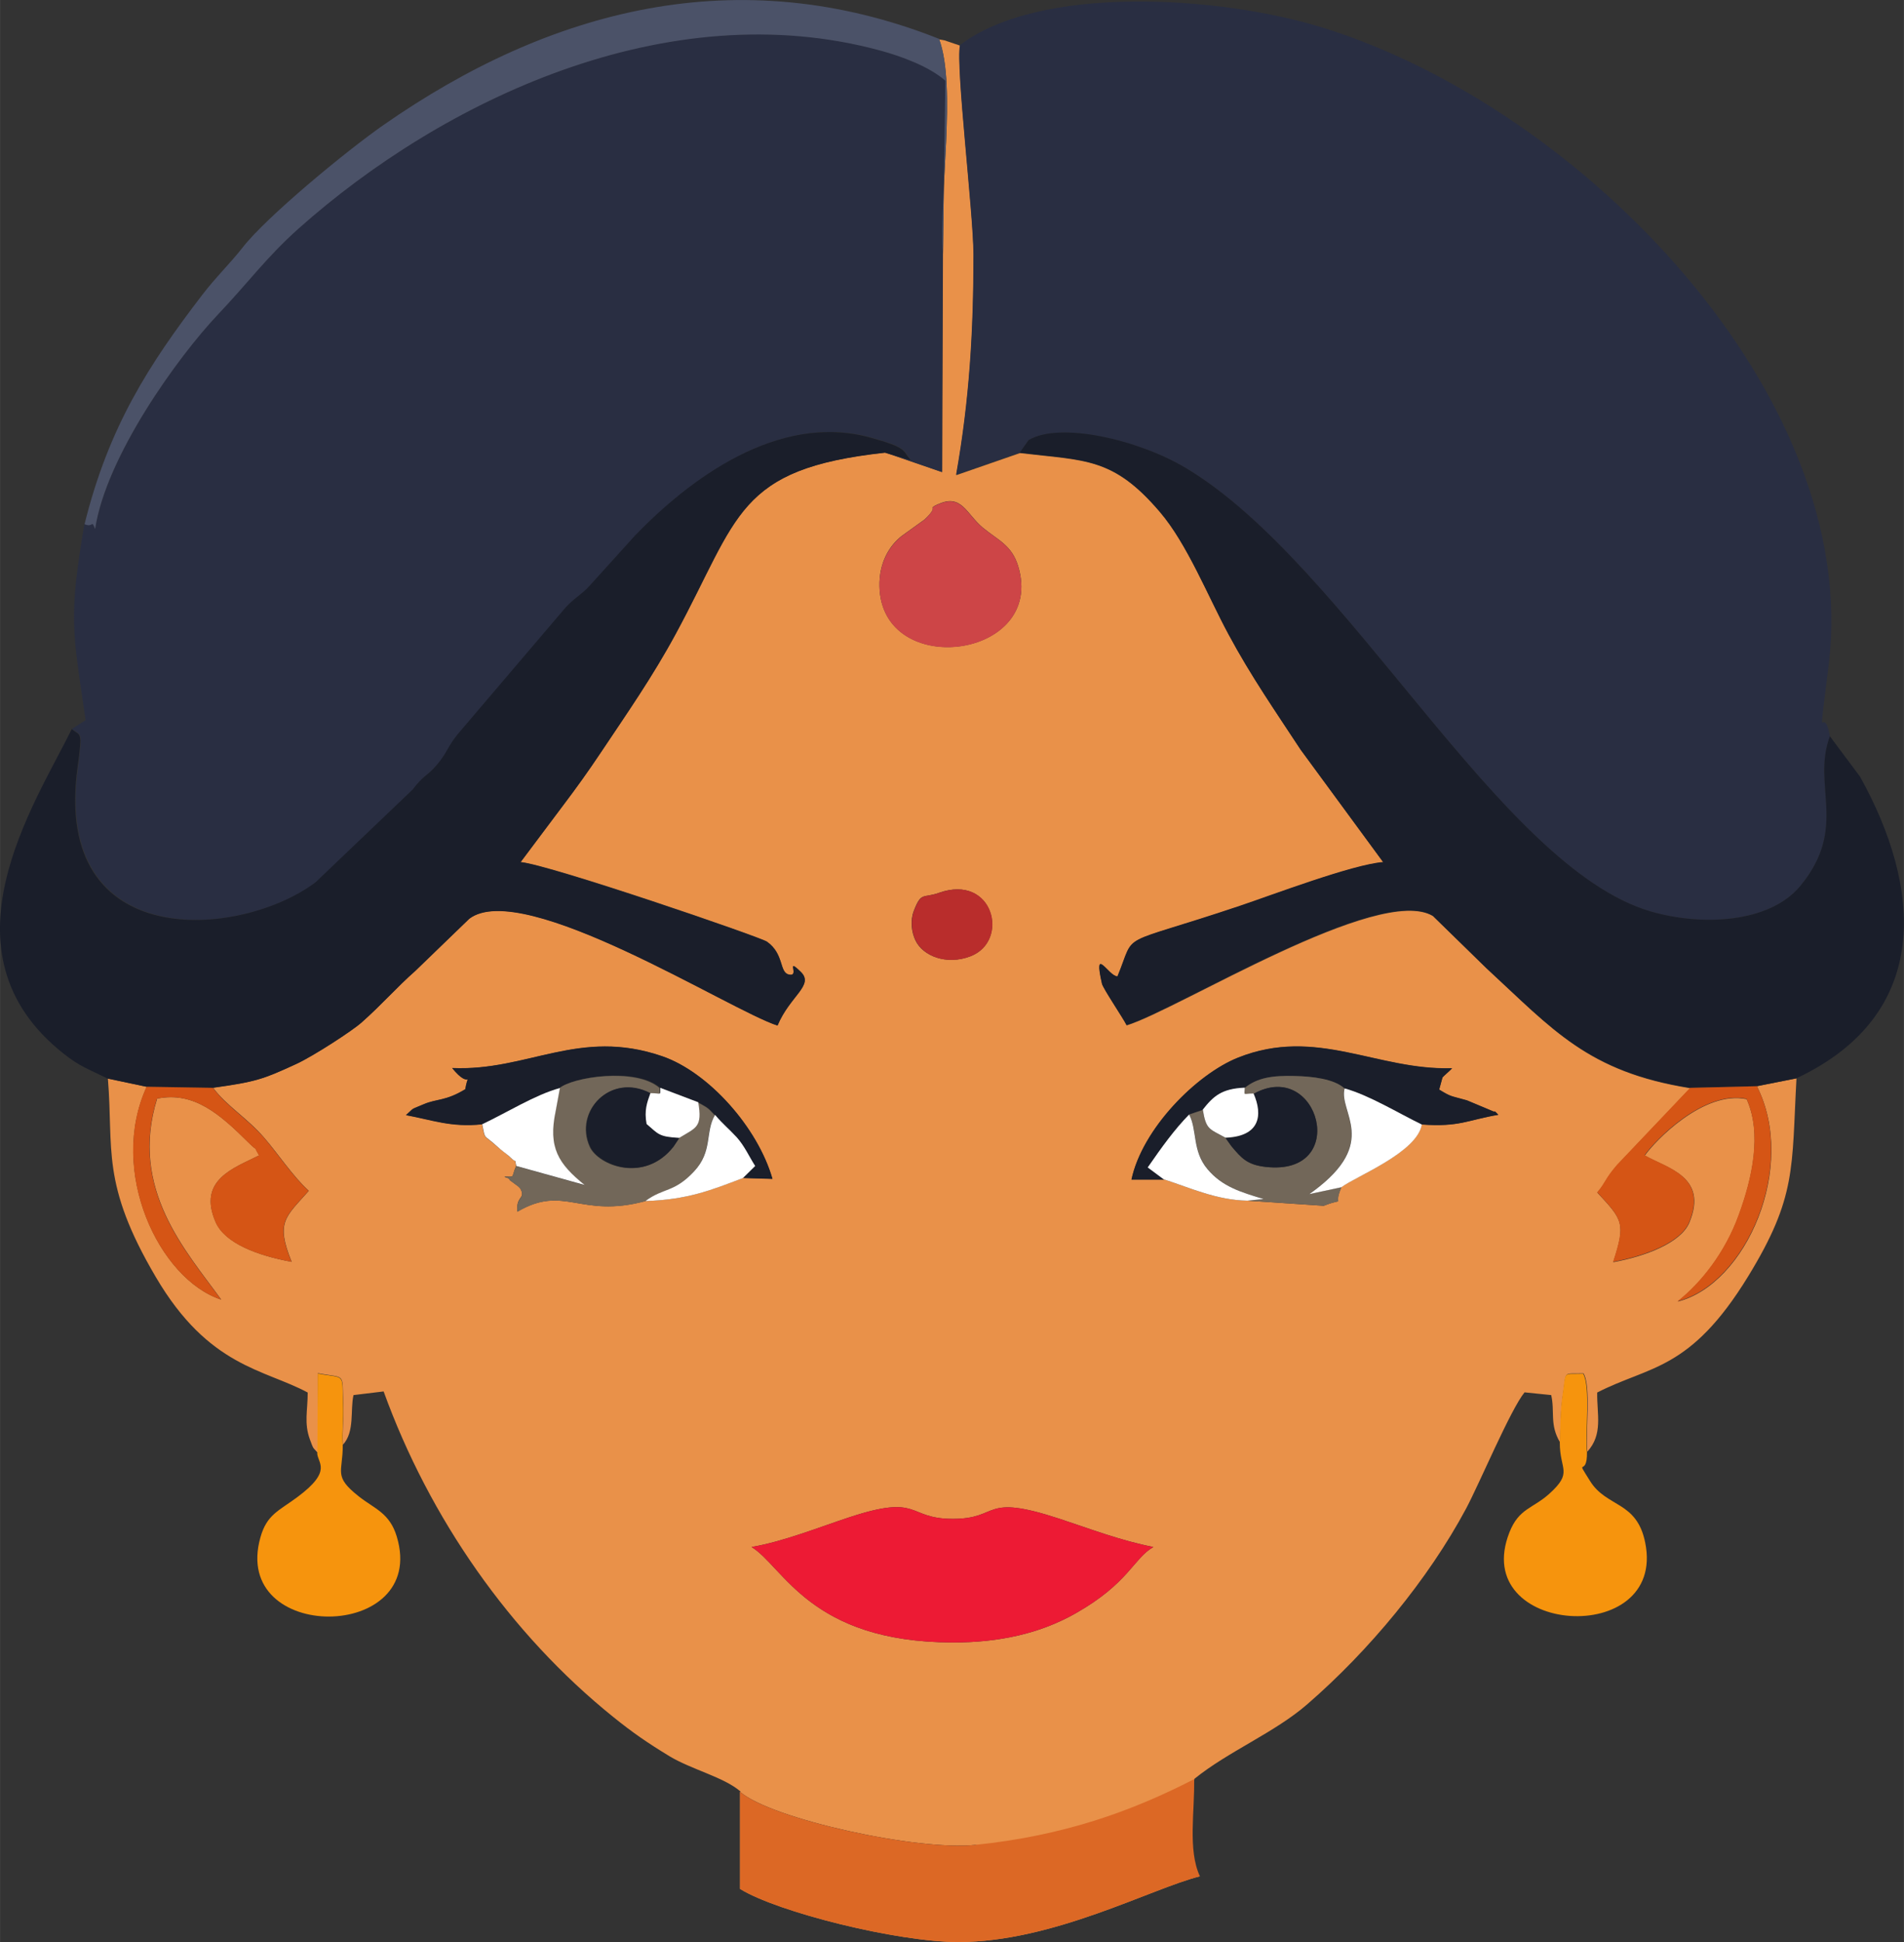 <?xml version="1.0" encoding="UTF-8"?>
<!DOCTYPE svg PUBLIC "-//W3C//DTD SVG 1.1//EN" "http://www.w3.org/Graphics/SVG/1.1/DTD/svg11.dtd">
<!-- Creator: CorelDRAW -->
<svg xmlns="http://www.w3.org/2000/svg" xml:space="preserve" width="11.93mm" height="12.164mm" version="1.1" style="shape-rendering:geometricPrecision; text-rendering:geometricPrecision; image-rendering:optimizeQuality; fill-rule:evenodd; clip-rule:evenodd"
viewBox="0 0 104.33 106.38"
 xmlns:xlink="http://www.w3.org/1999/xlink"
 xmlns:xodm="http://www.corel.com/coreldraw/odm/2003">
 <rect x="0" y="0" width="104.33" height="106.38" fill="#333333" stroke="none"/>
 <defs>
  <style type="text/css">
   <![CDATA[
    .fil2 {fill:#1A1E2A}
    .fil1 {fill:#292E42}
    .fil5 {fill:#4B5268}
    .fil9 {fill:#726759}
    .fil10 {fill:#B92D2C}
    .fil7 {fill:#CD4547}
    .fil8 {fill:#D55515}
    .fil3 {fill:#DC6825}
    .fil0 {fill:#E99149}
    .fil4 {fill:#ED1A34}
    .fil6 {fill:#F6940D}
    .fil11 {fill:white}
   ]]>
  </style>
 </defs>
 <g id="Слой_x0020_1">
  <g id="_1719817011312">
   <g>
    <path class="fil0" d="M65.75 102.78c-2.68,0.67 -8.03,3.6 -13.24,3.6 -3.35,0 -9.91,-1.64 -11.96,-2.91l0 -5.32c1.71,1.49 9.71,3.24 12.88,2.91l12.32 1.72zm-24.57 -18.04c1.7,-0.28 3.76,-1.1 5.37,-1.63 3.92,-1.29 3.11,0.08 5.63,0.09 2.67,0.01 1.56,-1.42 5.86,-0.01 1.68,0.55 3.35,1.2 5.16,1.55 -1.1,0.63 -1.34,1.98 -4.27,3.64 -1.94,1.1 -4.19,1.6 -6.75,1.59 -7.79,-0.02 -9.24,-4.15 -11,-5.23zm36.72 -23.14c-0.26,1.54 -3.64,2.85 -4.4,3.43 -0.52,1.2 0.37,0.5 -0.97,1.02l-4.18 -0.28c-1.68,-0.03 -3.1,-0.69 -4.55,-1.16l-1.8 0c0.59,-2.78 3.56,-5.77 5.84,-6.68 4.3,-1.71 7.61,0.71 11.73,0.58 -0.11,0.13 -0.47,0.42 -0.53,0.51l-0.18 0.66c0.69,0.42 0.61,0.33 1.52,0.59l1.48 0.62c0.05,-0.06 0.17,0.11 0.24,0.17 -1.69,0.29 -2.11,0.68 -4.2,0.53zm-37.2 2.93c-1.77,0.68 -3.07,1.19 -5.34,1.26 -3.58,0.97 -4.43,-0.93 -7.01,0.58 -0.08,-0.82 0.37,-0.69 0.23,-1.12 -0.01,-0.03 -0.05,-0.1 -0.06,-0.13 -0.02,-0.04 -0.1,-0.11 -0.13,-0.14l-0.46 -0.34c-0.04,-0.14 -0.2,-0.11 -0.29,-0.19 0.61,-0 0.35,0.11 0.64,-0.58 -0.14,-0.56 0.14,-0.01 -0.4,-0.54 -0.13,-0.13 -0.36,-0.28 -0.66,-0.54 -0.76,-0.69 -0.62,-0.29 -0.81,-1.21 -1.71,0.18 -2.73,-0.25 -4.17,-0.5 0.52,-0.46 0.17,-0.25 0.98,-0.6 0.7,-0.3 1.2,-0.16 2.27,-0.82 0.2,-1.16 0.31,0.11 -0.72,-1.16 4.14,0.19 6.95,-2.21 11.5,-0.65 2.54,0.87 5.24,3.91 6.05,6.72l-1.63 -0.05zm10.74 -15.62c3,-1.07 3.9,2.64 1.74,3.47 -1.3,0.5 -2.61,0 -3.02,-0.87 -0.22,-0.46 -0.29,-1.09 -0.09,-1.61 0.41,-1.07 0.5,-0.68 1.37,-0.99zm-0.03 -21.29c1.28,-0.6 1.55,0.54 2.44,1.28 0.85,0.7 1.59,0.96 1.94,2.11 1.54,5.08 -7.48,6.25 -7.6,1.11 -0.03,-1.28 0.53,-2.23 1.23,-2.77l1.25 -0.9c0.88,-0.84 0.05,-0.51 0.74,-0.84zm0.24 -13.77l-0.04 12.01 -3.11 -1.07c-8.16,0.89 -7.98,3.49 -11.47,9.93 -1.27,2.34 -2.68,4.35 -4.08,6.46 -0.77,1.15 -1.33,1.92 -2.14,3l-2.28 3.04c1.58,0.14 13.13,4.1 13.5,4.36 0.95,0.67 0.66,1.68 1.2,1.8 0.64,0.14 -0.21,-0.98 0.64,-0.16 0.78,0.74 -0.58,1.31 -1.26,2.95 -2.58,-0.82 -13.95,-8.08 -16.89,-5.85l-2.95 2.85c-1.07,0.94 -1.8,1.81 -2.96,2.84 -0.5,0.45 -2.63,1.84 -3.58,2.27 -1.82,0.84 -2.2,0.97 -4.56,1.3 0.74,1 1.87,1.65 2.82,2.76 0.69,0.79 1.59,2.14 2.43,2.89 -1.27,1.44 -1.83,1.7 -0.94,3.89 -1.85,-0.34 -3.65,-1.01 -4.16,-2.17 -1.02,-2.33 1.02,-2.97 2.38,-3.66 -0.43,-0.73 0.11,-0.02 -0.6,-0.72 -1.55,-1.54 -2.98,-2.8 -4.99,-2.39 -1.55,4.97 1.62,8.38 3.51,11.01 -3.41,-1.12 -6.2,-7.04 -4.08,-11.66l-2.13 -0.45c0.32,3.88 -0.4,5.74 2.63,10.88 2.9,4.93 5.92,5.03 8.32,6.32 0,0.98 -0.21,1.67 0.12,2.57 0.21,0.57 0.15,0.41 0.42,0.72l0.02 -4.35c1.55,0.3 1.32,-0.1 1.39,1.74 0.03,0.84 -0.07,1.43 -0.02,2.18 0.66,-0.72 0.39,-1.89 0.58,-2.72l1.65 -0.2c2.51,6.94 6.94,13.29 12.58,17.83 1.08,0.87 1.85,1.4 3.08,2.15 1.21,0.73 2.99,1.15 3.89,1.93 2.95,13.02 23.65,7.5 24.88,-0.69 1.85,-1.5 4.4,-2.53 6.19,-4.09 3.37,-2.92 6.62,-6.83 8.7,-10.72 0.73,-1.37 2.43,-5.42 3.2,-6.36l1.46 0.15c0.21,0.92 -0.1,1.62 0.49,2.6 0.02,-0.76 0.03,-1.87 0.15,-2.61 0.21,-1.39 -0.04,-1.14 1.13,-1.18 0.43,0.71 0.1,3.26 0.21,4.29 0.87,-0.96 0.52,-2.03 0.54,-3.24 2.88,-1.48 5.09,-1.17 8.27,-6.36 2.67,-4.36 2.38,-5.93 2.65,-10.85l-2.17 0.43c2.23,4.38 -0.57,10.85 -4.34,11.8 1.27,-1 2.6,-2.66 3.35,-4.73 0.73,-1.99 1.29,-4.46 0.43,-6.36 -2.34,-0.5 -5.03,2.29 -5.58,3.09 1.22,0.7 3.49,1.15 2.44,3.67 -0.46,1.11 -2.41,1.85 -4.17,2.17 0.7,-2.15 0.51,-2.32 -0.87,-3.81 0.49,-0.58 0.4,-0.7 1.09,-1.51l4 -4.21c-5.61,-0.89 -7.52,-3.2 -11.17,-6.57l-2.93 -2.86c-2.96,-1.76 -13.94,5.12 -16.78,5.99 -0.19,-0.39 -1.29,-2.01 -1.35,-2.27 -0.49,-2.15 0.37,-0.4 0.85,-0.4 1.06,-2.57 -0.19,-1.56 6.7,-3.86 1.76,-0.59 6.18,-2.28 7.86,-2.4l-4.53 -6.17c-1.35,-2.06 -2.71,-4.01 -3.94,-6.3 -1.15,-2.13 -2.27,-4.96 -3.77,-6.72 -2.57,-3.01 -4.08,-2.8 -7.67,-3.23l-3.49 1.21c0.73,-4.13 0.95,-7.87 0.95,-12.06 -0,-2.31 -0.98,-10.31 -0.74,-11.47l-0.86 -0.29c-0.07,-0.02 -0.19,-0.03 -0.29,-0.05 0.97,2.63 -0.02,8.51 0.21,11.73z"/>
   </g>
   <path class="fil1" d="M52.6 2.47c-0.24,1.17 0.73,9.16 0.74,11.47 0,4.19 -0.22,7.94 -0.95,12.06l3.49 -1.21 0.48 -0.68c1.71,-1.03 6.02,-0.01 8.59,1.51 8.87,5.27 17.2,21.9 25.51,24.31 2.75,0.8 6.5,0.65 8.19,-1.4 2.65,-3.21 0.61,-5.48 1.62,-8.2 -0.38,-2.09 -0.71,1.4 -0.06,-3.96 1.77,-14.64 -13.44,-30.4 -27.68,-34.84 -5.71,-1.78 -15.55,-2.39 -19.93,0.94z"/>
   <path class="fil1" d="M4.62 28.71c-0.86,5.14 -0.66,5.75 0.07,10.74l-0.74 0.47c0.5,0.42 0.6,0.05 0.32,2.15 -1.36,10.18 8.96,9.33 13.05,6.25l5.32 -5.08c0.61,-0.82 0.83,-0.76 1.34,-1.37 0.54,-0.65 0.58,-0.98 1.11,-1.64l5.86 -6.88c0.48,-0.57 0.97,-0.79 1.42,-1.31l2.47 -2.73c2.93,-3.03 7.8,-6.74 12.87,-5.35 2.07,0.57 1.74,0.71 2.22,1.23l-1.41 -0.4 3.11 1.07 0.04 -12.01 0.13 -9.44c-0.9,-0.79 -2.43,-1.34 -3.56,-1.65 -11.71,-3.18 -24.03,2.76 -31.88,9.75 -1.74,1.56 -2.74,2.93 -4.42,4.71 -2.19,2.31 -6.12,7.78 -6.73,11.75 -0.21,-0.56 -0.07,-0.04 -0.59,-0.27z"/>
   <path class="fil2" d="M3.94 39.92c-2.01,4.09 -7.52,12.24 -0.44,17.81 0.89,0.7 1.24,0.78 2.39,1.35l2.13 0.45 3.64 0.06c2.36,-0.33 2.73,-0.46 4.56,-1.3 0.95,-0.44 3.08,-1.83 3.58,-2.27 1.16,-1.03 1.9,-1.9 2.96,-2.84l2.95 -2.85c2.94,-2.23 14.31,5.03 16.89,5.85 0.69,-1.64 2.04,-2.21 1.26,-2.95 -0.85,-0.82 0,0.3 -0.64,0.16 -0.53,-0.12 -0.25,-1.13 -1.2,-1.8 -0.37,-0.26 -11.92,-4.21 -13.5,-4.36l2.28 -3.04c0.82,-1.08 1.37,-1.85 2.14,-3 1.41,-2.1 2.81,-4.11 4.08,-6.46 3.49,-6.45 3.31,-9.04 11.47,-9.93l1.41 0.4c-0.47,-0.52 -0.14,-0.66 -2.22,-1.23 -5.07,-1.39 -9.94,2.32 -12.87,5.35l-2.47 2.73c-0.44,0.51 -0.94,0.74 -1.42,1.31l-5.86 6.88c-0.53,0.66 -0.56,0.99 -1.11,1.64 -0.51,0.62 -0.73,0.56 -1.34,1.37l-5.32 5.08c-4.1,3.08 -14.42,3.93 -13.05,-6.25 0.28,-2.1 0.19,-1.73 -0.32,-2.15z"/>
   <path class="fil2" d="M55.88 24.8c3.59,0.43 5.1,0.22 7.67,3.23 1.5,1.75 2.62,4.59 3.77,6.72 1.23,2.29 2.59,4.24 3.94,6.3l4.53 6.17c-1.68,0.13 -6.1,1.81 -7.86,2.4 -6.88,2.31 -5.64,1.3 -6.7,3.86 -0.49,0 -1.34,-1.76 -0.85,0.4 0.06,0.26 1.16,1.89 1.35,2.27 2.84,-0.88 13.82,-7.76 16.78,-5.99l2.93 2.86c3.66,3.37 5.56,5.67 11.17,6.57l3.65 -0.09 2.17 -0.43c7.52,-3.53 6.85,-10.51 3.49,-16.53l-1.65 -2.21c-1.01,2.72 1.03,4.99 -1.62,8.2 -1.7,2.06 -5.44,2.2 -8.19,1.4 -8.31,-2.41 -16.64,-19.04 -25.51,-24.31 -2.57,-1.53 -6.88,-2.54 -8.59,-1.51l-0.48 0.68z"/>
   <path class="fil3" d="M40.55 98.15l-0 5.32c2.04,1.27 8.61,2.91 11.96,2.91 5.21,0 10.56,-2.93 13.24,-3.6 -0.68,-1.45 -0.27,-3.63 -0.32,-5.32 -3.42,1.76 -7.14,3.1 -12,3.6 -3.17,0.33 -11.18,-1.42 -12.88,-2.91z"/>
   <path class="fil4" d="M41.18 84.74c1.76,1.08 3.21,5.21 11,5.23 2.56,0.01 4.81,-0.49 6.75,-1.59 2.93,-1.66 3.17,-3 4.27,-3.64 -1.81,-0.35 -3.49,-1 -5.16,-1.55 -4.3,-1.41 -3.19,0.02 -5.86,0.01 -2.52,-0.01 -1.71,-1.38 -5.63,-0.09 -1.62,0.53 -3.67,1.35 -5.37,1.63z"/>
   <path class="fil5" d="M4.62 28.71c0.52,0.23 0.37,-0.3 0.59,0.27 0.6,-3.98 4.54,-9.44 6.73,-11.75 1.68,-1.77 2.67,-3.15 4.42,-4.71 7.85,-6.99 20.17,-12.93 31.88,-9.75 1.13,0.31 2.66,0.86 3.56,1.65l-0.13 9.44c-0.23,-3.22 0.76,-9.09 -0.21,-11.73 -11.03,-4.37 -21.36,-1.62 -30.45,4.72 -2.05,1.43 -6.4,5.02 -7.71,6.7 -0.73,0.93 -1.46,1.61 -2.24,2.63 -2.88,3.76 -5.1,7.17 -6.43,12.54z"/>
   <path class="fil6" d="M85.47 79.03c-0,1.51 0.74,1.61 -0.58,2.8 -0.9,0.81 -1.66,0.79 -2.18,2.11 -2.23,5.66 8.62,6.36 7.44,0.56 -0.46,-2.29 -2.11,-1.91 -3.02,-3.37 -0.87,-1.4 -0.15,-0.14 -0.17,-1.59 -0.11,-1.03 0.21,-3.58 -0.21,-4.29 -1.17,0.04 -0.92,-0.21 -1.13,1.18 -0.11,0.74 -0.13,1.85 -0.15,2.61z"/>
   <path class="fil6" d="M17.38 79.58c0,0.56 0.88,0.97 -1.09,2.43 -1.01,0.75 -1.67,0.95 -2.02,2.2 -1.65,5.83 9.22,5.76 7.47,-0.04 -0.39,-1.3 -1.22,-1.52 -2.08,-2.2 -1.42,-1.12 -0.87,-1.31 -0.88,-2.81 -0.05,-0.76 0.05,-1.34 0.02,-2.18 -0.07,-1.84 0.16,-1.45 -1.39,-1.74l-0.02 4.35z"/>
   <path class="fil7" d="M51.41 27.62c-0.69,0.33 0.13,-0 -0.74,0.84l-1.25 0.9c-0.69,0.54 -1.26,1.49 -1.23,2.77 0.12,5.14 9.14,3.97 7.6,-1.11 -0.35,-1.15 -1.08,-1.41 -1.94,-2.11 -0.9,-0.74 -1.16,-1.88 -2.44,-1.28z"/>
   <path class="fil8" d="M96.26 59.5l-3.65 0.09 -4 4.21c-0.7,0.81 -0.6,0.93 -1.09,1.51 1.38,1.5 1.57,1.67 0.87,3.81 1.76,-0.32 3.72,-1.06 4.17,-2.17 1.04,-2.52 -1.23,-2.97 -2.44,-3.67 0.55,-0.8 3.24,-3.58 5.58,-3.09 0.86,1.9 0.3,4.37 -0.43,6.36 -0.75,2.07 -2.08,3.73 -3.35,4.73 3.77,-0.95 6.57,-7.43 4.34,-11.8z"/>
   <path class="fil8" d="M11.67 59.59l-3.64 -0.06c-2.12,4.62 0.67,10.54 4.08,11.66 -1.89,-2.62 -5.06,-6.04 -3.51,-11.01 2.02,-0.41 3.44,0.85 4.99,2.39 0.71,0.7 0.17,-0 0.6,0.72 -1.35,0.68 -3.39,1.33 -2.38,3.66 0.51,1.17 2.31,1.83 4.16,2.17 -0.89,-2.19 -0.33,-2.45 0.94,-3.89 -0.84,-0.75 -1.75,-2.1 -2.43,-2.89 -0.96,-1.1 -2.08,-1.75 -2.82,-2.76z"/>
   <path class="fil2" d="M63.8 64.61l-0.9 -0.67c0.79,-1.14 1.45,-2.07 2.27,-2.9l0.74 -0.25c0.58,-0.73 1.04,-1.14 2.3,-1.2 0.7,-0.57 1.57,-0.68 2.71,-0.65 0.98,0.02 2.19,0.16 2.75,0.68 1.35,0.36 2.98,1.37 4.23,1.98 2.09,0.15 2.51,-0.25 4.2,-0.53 -0.07,-0.06 -0.19,-0.24 -0.24,-0.17l-1.48 -0.62c-0.92,-0.26 -0.84,-0.17 -1.52,-0.59l0.18 -0.66c0.06,-0.09 0.42,-0.38 0.53,-0.51 -4.13,0.13 -7.43,-2.29 -11.73,-0.58 -2.28,0.91 -5.25,3.9 -5.84,6.68l1.8 0z"/>
   <path class="fil2" d="M26.42 61.58c1.3,-0.6 2.91,-1.61 4.25,-1.98 0.7,-0.61 4.2,-1.16 5.5,-0.02l2.08 0.79c0.51,0.3 0.52,0.26 0.92,0.7 0.49,0.57 0.68,0.67 1.19,1.23 0.44,0.47 0.68,1.06 1.01,1.57l-0.67 0.66 1.63 0.05c-0.8,-2.81 -3.5,-5.85 -6.05,-6.72 -4.55,-1.56 -7.36,0.83 -11.5,0.65 1.03,1.27 0.92,0 0.72,1.16 -1.07,0.65 -1.57,0.52 -2.27,0.82 -0.82,0.35 -0.46,0.14 -0.98,0.6 1.43,0.26 2.45,0.68 4.17,0.5z"/>
   <path class="fil9" d="M30.67 59.61l-0.23 1.25c-0.43,2.02 0.15,2.9 1.58,4.06l-3.74 -1.04c-0.3,0.69 -0.04,0.57 -0.64,0.58 0.09,0.07 0.25,0.04 0.29,0.19l0.46 0.34c0.03,0.03 0.11,0.1 0.13,0.14 0.02,0.03 0.05,0.1 0.06,0.13 0.14,0.43 -0.3,0.3 -0.23,1.12 2.59,-1.52 3.43,0.38 7.01,-0.58 0.99,-0.74 1.55,-0.44 2.64,-1.6 1.05,-1.11 0.6,-2.16 1.16,-3.11 -0.4,-0.44 -0.4,-0.4 -0.92,-0.7 0.23,1.37 -0.1,1.38 -1.04,1.95l-0.32 0.48c-1.59,2.02 -4.1,1.02 -4.57,-0 -0.88,-1.94 1.13,-4.06 3.3,-2.93 0.62,0 0.52,0.17 0.53,-0.29 -1.3,-1.14 -4.8,-0.6 -5.5,0.02z"/>
   <path class="fil9" d="M68.21 59.6c-0.02,0.47 -0.12,0.32 0.48,0.32 3.57,-1.99 5.34,4.53 0.66,4 -1.01,-0.11 -1.32,-0.47 -1.87,-1.13l-0.33 -0.46c-0.89,-0.49 -1.06,-0.43 -1.24,-1.53l-0.74 0.25c0.45,0.86 0.16,2 1.01,3 0.8,0.95 1.81,1.25 3.07,1.63l-0.89 0.09 4.18 0.28c1.34,-0.52 0.45,0.18 0.97,-1.02l-1.77 0.38c0.07,-0.06 0.17,-0.12 0.22,-0.16 3.64,-2.69 1.36,-4.33 1.71,-5.63 -0.56,-0.52 -1.76,-0.66 -2.75,-0.68 -1.15,-0.03 -2.02,0.08 -2.71,0.65z"/>
   <path class="fil2" d="M37.22 62.33c-1.13,-0.06 -1.14,-0.22 -1.79,-0.76 -0.14,-0.75 0.03,-1.18 0.21,-1.69 -2.17,-1.14 -4.19,0.99 -3.3,2.93 0.46,1.02 2.98,2.02 4.57,0l0.32 -0.48z"/>
   <path class="fil2" d="M67.15 62.33l0.33 0.46c0.55,0.65 0.86,1.01 1.87,1.13 4.68,0.53 2.91,-6 -0.66,-4 0.52,1.18 0.35,2.34 -1.54,2.42z"/>
   <path class="fil10" d="M51.45 48.91c-0.87,0.31 -0.95,-0.08 -1.37,0.99 -0.2,0.52 -0.13,1.15 0.09,1.61 0.42,0.88 1.72,1.38 3.02,0.87 2.16,-0.84 1.26,-4.54 -1.74,-3.47z"/>
   <path class="fil11" d="M73.51 65.03c0.76,-0.58 4.14,-1.89 4.4,-3.43 -1.26,-0.61 -2.89,-1.61 -4.23,-1.98 -0.35,1.3 1.93,2.94 -1.71,5.63 -0.05,0.04 -0.15,0.1 -0.22,0.16l1.77 -0.38z"/>
   <path class="fil11" d="M26.42 61.58c0.19,0.92 0.05,0.51 0.81,1.21 0.29,0.27 0.53,0.42 0.66,0.54 0.54,0.54 0.26,-0.01 0.4,0.54l3.74 1.04c-1.43,-1.16 -2.01,-2.04 -1.58,-4.06l0.23 -1.25c-1.34,0.36 -2.95,1.37 -4.25,1.98z"/>
   <path class="fil11" d="M35.37 65.79c2.27,-0.07 3.57,-0.58 5.34,-1.26l0.67 -0.66c-0.33,-0.51 -0.58,-1.09 -1.01,-1.57 -0.52,-0.56 -0.7,-0.66 -1.19,-1.23 -0.56,0.95 -0.11,2 -1.16,3.11 -1.09,1.16 -1.65,0.87 -2.64,1.6z"/>
   <path class="fil11" d="M63.8 64.61c1.45,0.47 2.87,1.13 4.55,1.16l0.89 -0.09c-1.26,-0.38 -2.27,-0.68 -3.07,-1.63 -0.85,-1 -0.56,-2.15 -1.01,-3 -0.81,0.83 -1.48,1.76 -2.27,2.9l0.9 0.67z"/>
   <path class="fil11" d="M65.91 60.79c0.18,1.1 0.35,1.04 1.24,1.53 1.89,-0.07 2.06,-1.23 1.54,-2.42 -0.6,0 -0.5,0.16 -0.48,-0.32 -1.26,0.05 -1.72,0.46 -2.3,1.2z"/>
   <path class="fil11" d="M35.64 59.88c-0.18,0.5 -0.35,0.94 -0.21,1.69 0.65,0.55 0.65,0.7 1.79,0.76 0.94,-0.57 1.27,-0.58 1.04,-1.95l-2.08 -0.79c-0.01,0.45 0.09,0.29 -0.53,0.29z"/>
  </g>
 </g>
</svg>
